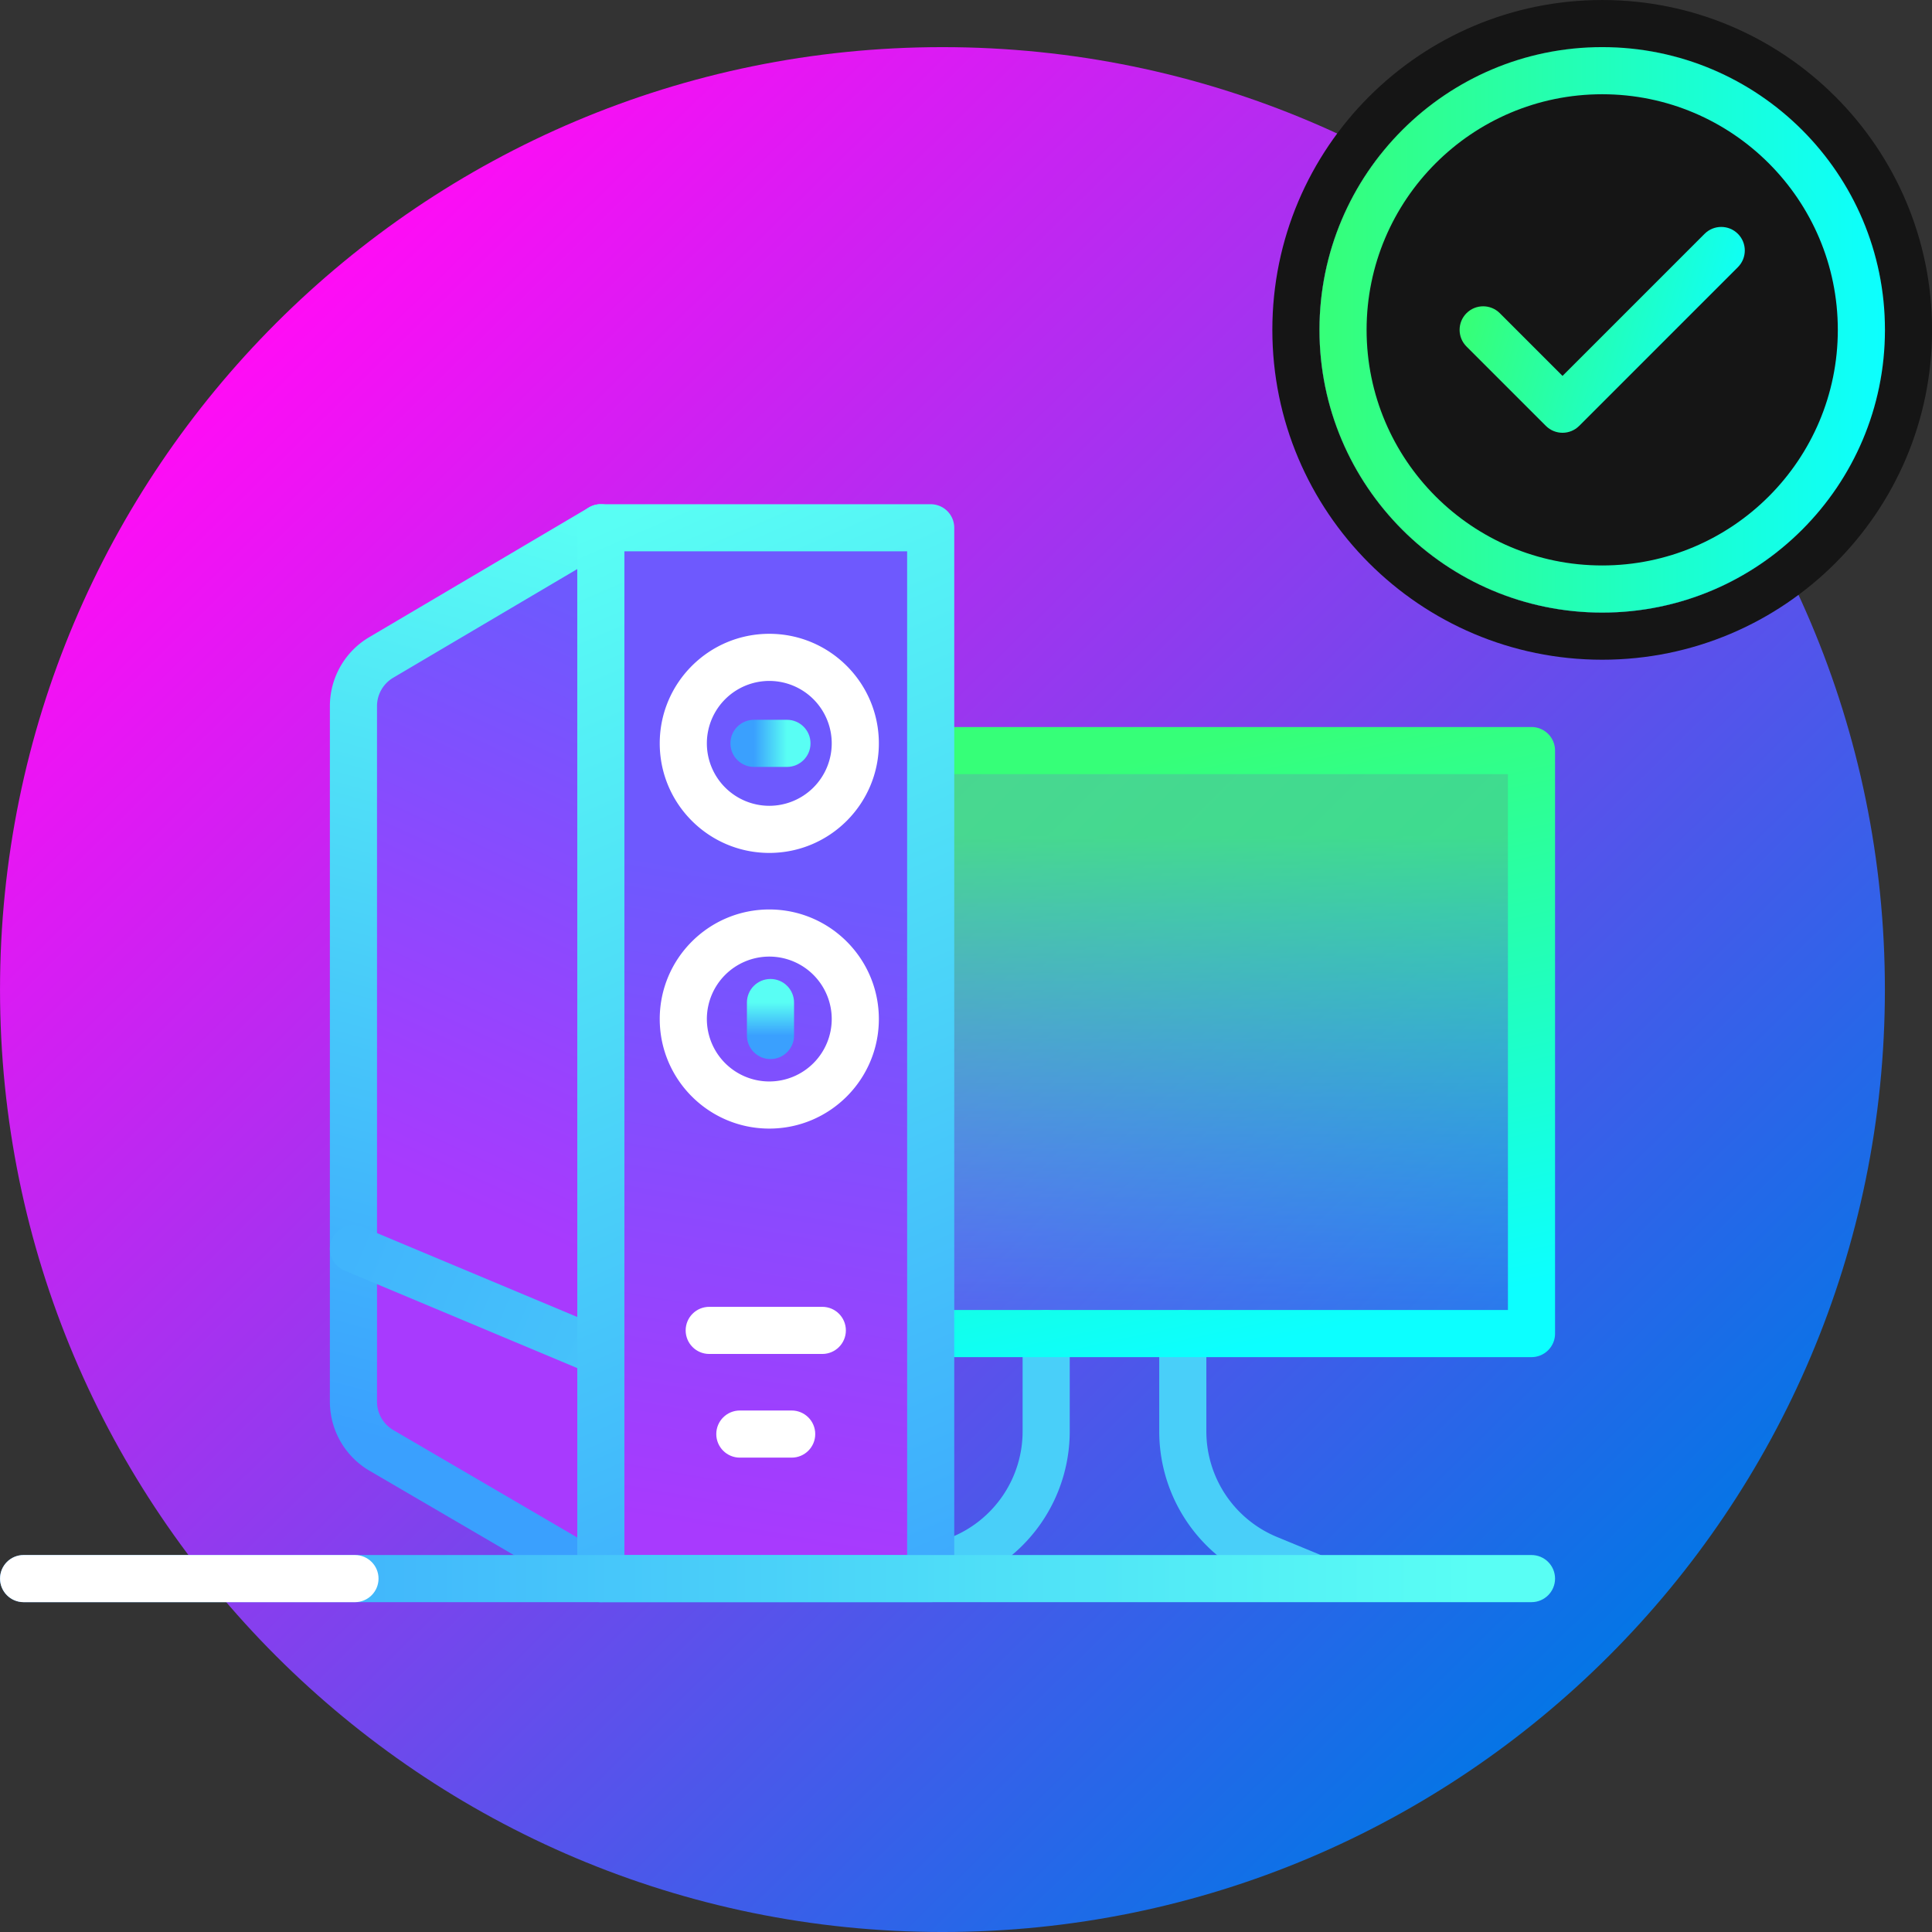 <svg xmlns="http://www.w3.org/2000/svg" xmlns:xlink="http://www.w3.org/1999/xlink" width="410" height="410" fill="none" xmlns:v="https://vecta.io/nano"><rect width="100%" height="100%" fill="#333333" stroke="none"/><g clip-path="url(#P)"><path d="M200.004 410.002c110.457 0 200-89.543 200-200s-89.543-200-200-200S.003 99.545.003 210.002s89.543 200 200.001 200z" fill="url(#A)"/><g fill-rule="evenodd"><path d="M246.006 283.002v20.749a34.26 34.26 0 0 0 21.194 31.67l8.913 3.677c2.551 1.052 5.477-.165 6.529-2.716s-.164-5.476-2.715-6.529l-8.914-3.677a24.26 24.26 0 0 1-15.007-22.425v-20.749c0-2.76-2.24-5-5-5s-5 2.24-5 5z" fill="url(#B)"/><path d="M217.013 283.002v20.749a24.26 24.26 0 0 1-15.007 22.425c-.001 0-8.914 3.677-8.914 3.677-2.551 1.053-3.768 3.978-2.715 6.529s3.978 3.768 6.529 2.716l8.913-3.677a34.26 34.26 0 0 0 21.194-31.67v-20.749c0-2.76-2.24-5-5-5s-5 2.24-5 5z" fill="url(#C)"/></g><path d="M325.011 162.837H200.01V280.528H325.011V162.837Z" fill="url(#D)"/><g fill-rule="evenodd"><path d="M197.506 164.286h122.5v113.716h-122.5c-2.76 0-5 2.24-5 5s2.24 5 5 5h127.5a5 5 0 0 0 5-5V159.286a5 5 0 0 0-5-5h-127.5c-2.76 0-5 2.24-5 5s2.24 5 5 5z" fill="url(#E)"/><path d="M127.507 112.002l-46.602 27.517a12 12 0 0 0-5.898 10.333v147.592a12 12 0 0 0 5.947 10.361l46.553 27.197" fill="url(#F)"/><path d="M124.965 107.697l-46.602 27.517a17 17 0 0 0-8.356 14.638v147.592a17 17 0 0 0 8.425 14.679l46.553 27.196c2.382 1.392 5.447.588 6.84-1.795s.587-5.447-1.796-6.839l-46.553-27.197a7 7 0 0 1-3.469-6.044V149.852a7 7 0 0 1 3.441-6.027c0-.001 46.601-27.518 46.601-27.518 2.376-1.403 3.166-4.471 1.764-6.847s-4.472-3.167-6.848-1.763z" fill="url(#G)"/><path d="M129.438 282.391l-52.5-22a5 5 0 0 0-6.543 2.679 5 5 0 0 0 2.679 6.543l52.501 22a5 5 0 0 0 6.543-2.679 5 5 0 0 0-2.679-6.543z" fill="url(#H)"/></g><path d="M197.506 112.002h-70v223h70v-223z" fill="url(#I)"/><g fill-rule="evenodd"><path d="M197.506 340.002a5 5 0 0 0 5-5v-223a5 5 0 0 0-5-5h-69.999a5 5 0 0 0-5.001 5v223a5 5 0 0 0 5.001 5h69.999zm-4.999-10h-60.001v-213h60.001v213z" fill="url(#J)"/><use xlink:href="#Q" fill="#fff"/><path d="M160.005 162.752h7c2.76 0 5-2.24 5-5s-2.24-5-5-5h-7c-2.76 0-5 2.24-5 5s2.24 5 5 5z" fill="url(#K)"/><path d="M163.256 193.003c12.832 0 23.25 10.419 23.25 23.25s-10.418 23.25-23.25 23.25-23.25-10.418-23.25-23.25 10.418-23.25 23.25-23.25zm0 10a13.26 13.26 0 0 1 13.25 13.25 13.26 13.26 0 0 1-13.25 13.251 13.26 13.26 0 0 1-13.25-13.251 13.26 13.26 0 0 1 13.25-13.25z" fill="#fff"/><path d="M168.509 219.752v-7c0-2.76-2.24-5-5-5s-5 2.24-5 5v7c0 2.76 2.24 5 5 5s5-2.24 5-5z" fill="url(#L)"/><g fill="#fff"><path d="M150.508 287.331h24c2.759 0 5-2.24 5-5s-2.241-5-5-5h-24c-2.76 0-5 2.24-5 5s2.24 5 5 5zm6.498 22h11c2.76 0 5-2.24 5-5s-2.24-5-5-5h-11c-2.76 0-5 2.24-5 5s2.24 5 5 5z"/></g><path d="M5.005 340.002h320.001c2.76 0 5-2.24 5-5s-2.24-5-5-5H5.005c-2.76 0-5 2.241-5 5s2.24 5 5 5z" fill="url(#M)"/><path d="M75.331 330.002H5.009c-2.76 0-5 2.241-5 5s2.24 5.001 5 5.001h70.321c2.76 0 5-2.241 5-5.001s-2.24-5-5-5z" fill="#fff"/><g fill="#151515"><path d="M340.011.002c-38.634 0-70 31.366-70 70s31.366 70.001 70 70.001 70.001-31.367 70.001-70.001-31.367-70-70.001-70zm0 10c33.115 0 60 26.885 60 60s-26.885 60-60 60-60-26.885-60-60 26.885-60 60-60z"/></g></g><path d="M340.011 130.002c33.138 0 60.001-26.862 60.001-60s-26.863-60-60.001-60-60 26.863-60 60 26.863 60 60 60z" fill="#151515"/><g fill-rule="evenodd"><path d="M340.013 10c33.115 0 60 26.885 60 60s-26.885 60-60 60-60-26.885-60-60 26.885-60 60-60zm0 10c27.596 0 50 22.404 50 50s-22.404 49.999-50 49.999-50-22.404-50-49.999 22.404-50 50-50z" fill="url(#N)"/><path d="M311.214 73.536l16.842 16.842c1.953 1.952 5.119 1.952 7.072 0l33.683-33.684c1.951-1.952 1.951-5.12 0-7.072s-5.12-1.951-7.072 0l-30.147 30.149-13.306-13.307c-1.952-1.951-5.12-1.951-7.072 0s-1.951 5.12 0 7.072z" fill="url(#O)"/></g></g><defs><linearGradient id="A" x1="70.305" y1="57.803" x2="350.322" y2="341.873" xlink:href="#R"><stop stop-color="#ff0cf5"/><stop offset="1" stop-color="#0575e6"/></linearGradient><linearGradient id="B" x1="230.655" y1="281.002" x2="230.655" y2="281.002" xlink:href="#R"><stop stop-color="#3aa0fe"/><stop offset="1" stop-color="#59fef4"/></linearGradient><linearGradient id="C" x1="242.364" y1="281.002" x2="242.364" y2="281.002" xlink:href="#R"><stop stop-color="#3aa0fe"/><stop offset="1" stop-color="#59fef4"/></linearGradient><linearGradient id="D" x1=".786" y1="177.212" x2=".786" y2="276.978" xlink:href="#R"><stop stop-color="#36ff78" stop-opacity=".8"/><stop offset="1" stop-color="#0cffff" stop-opacity=".15"/></linearGradient><linearGradient id="E" x1="251.172" y1="159.286" x2="278.339" y2="283.002" xlink:href="#R"><stop stop-color="#36ff78"/><stop offset="1" stop-color="#0cffff"/></linearGradient><linearGradient id="F" x1="75.007" y1="244.331" x2="127.507" y2="131.502" xlink:href="#R"><stop stop-color="#a83afe"/><stop offset="1" stop-color="#6e59fe"/></linearGradient><linearGradient id="G" x1="75.007" y1="304.33" x2="127.507" y2="112.002" xlink:href="#R"><stop stop-color="#3aa0fe"/><stop offset="1" stop-color="#59fef4"/></linearGradient><linearGradient id="H" x1="75.006" y1="265.002" x2="127.506" y2="287.002" xlink:href="#R"><stop stop-color="#41b5fc"/><stop offset="1" stop-color="#46c3fa"/></linearGradient><linearGradient id="I" x1="156.006" y1="326.002" x2="180.006" y2="189.332" xlink:href="#R"><stop stop-color="#a83afe"/><stop offset="1" stop-color="#6e59fe"/></linearGradient><linearGradient id="J" x1="231.006" y1="350.002" x2="127.507" y2="112.002" xlink:href="#R"><stop stop-color="#3aa0fe"/><stop offset="1" stop-color="#59fef4"/></linearGradient><linearGradient id="K" x1="160.005" y1="157.752" x2="167.005" y2="157.752" xlink:href="#R"><stop stop-color="#3aa0fe"/><stop offset="1" stop-color="#59fef4"/></linearGradient><linearGradient id="L" x1="163.509" y1="219.752" x2="163.509" y2="212.752" xlink:href="#R"><stop stop-color="#3aa0fe"/><stop offset="1" stop-color="#59fef4"/></linearGradient><linearGradient id="M" x1=".005" y1="335.002" x2="313.006" y2="335.002" xlink:href="#R"><stop stop-color="#3aa0fe"/><stop offset="1" stop-color="#59fef4"/></linearGradient><linearGradient id="N" x1="280.013" y1="70" x2="400.013" y2="70" xlink:href="#R"><stop stop-color="#36ff78"/><stop offset="1" stop-color="#0cffff"/></linearGradient><linearGradient id="O" x1="310.012" y1="75.001" x2="365.012" y2="90.001" xlink:href="#R"><stop stop-color="#36ff78"/><stop offset="1" stop-color="#0cffff"/></linearGradient><clipPath id="P"><path fill="#fff" d="M0 0h410v410H0z"/></clipPath><path id="Q" d="M163.256 134.503c12.832 0 23.25 10.419 23.25 23.25s-10.418 23.25-23.25 23.25-23.25-10.418-23.25-23.25 10.418-23.25 23.25-23.25zm0 10a13.26 13.26 0 0 1 13.25 13.25 13.26 13.26 0 0 1-13.25 13.251 13.26 13.26 0 0 1-13.25-13.251 13.26 13.26 0 0 1 13.25-13.25z"/><linearGradient id="R" gradientUnits="userSpaceOnUse"/></defs></svg>